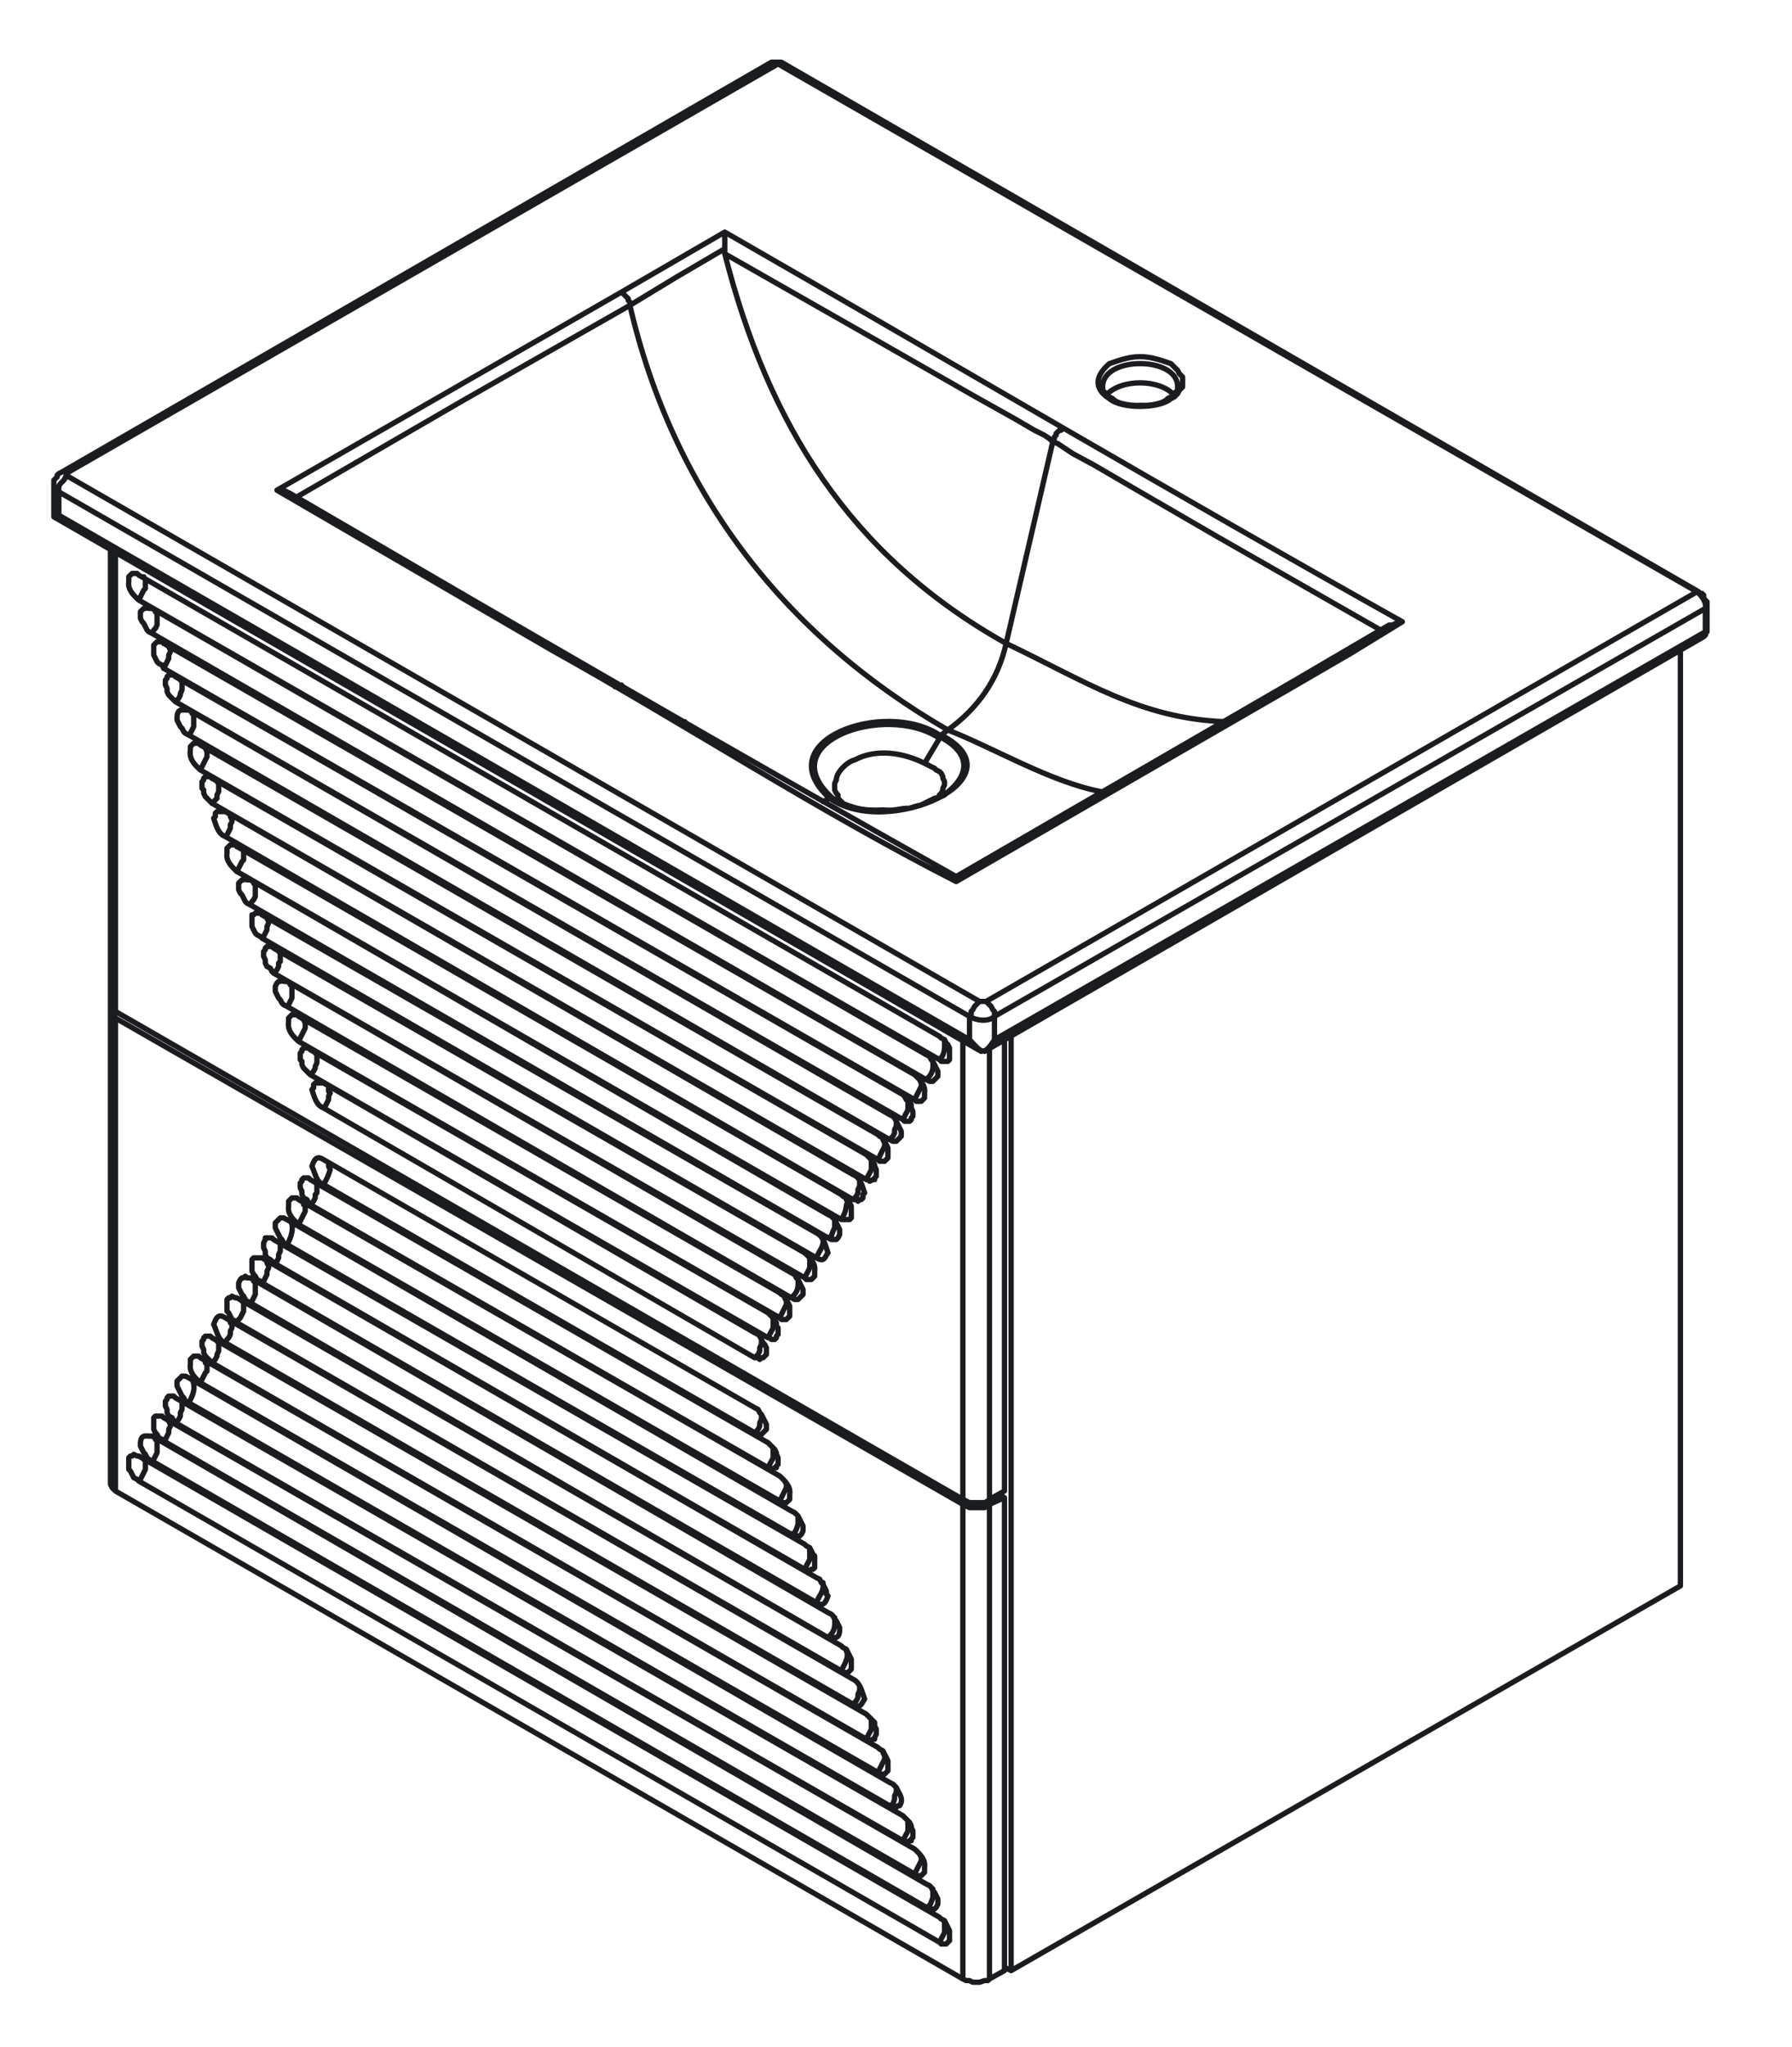 <?xml version="1.0" encoding="UTF-8" standalone="no"?> <svg xmlns="http://www.w3.org/2000/svg" xmlns:xlink="http://www.w3.org/1999/xlink" xmlns:serif="http://www.serif.com/" width="100%" height="100%" viewBox="0 0 155 177" xml:space="preserve" style="fill-rule:evenodd;clip-rule:evenodd;stroke-linecap:round;stroke-linejoin:round;stroke-miterlimit:10;"> <g transform="matrix(1,0,0,1,-1327,-237)"> <g transform="matrix(2,0,0,2,0,-1032.99)"> <path d="M736.173,703.565L736.173,663.102M736.173,703.565L707.229,720.197L707.229,679.805M706.941,720.053L707.229,720.197M704.133,666.846L704.133,666.774M704.133,666.846C705.409,667.49 705.542,668.422 704.421,669.294M699.381,669.51L699.525,669.51L699.597,669.582M699.381,669.51C701.876,671.284 707.778,668.634 704.205,666.774M704.133,666.774L704.205,666.774M699.597,669.582C696.684,667.122 701.784,665.33 704.133,666.918M704.133,666.846L704.133,666.918M699.381,669.51C696.647,667.043 701.721,665.197 704.133,666.774M699.597,669.582C700.421,669.939 700.764,670.06 701.685,670.014C702.303,670.065 702.37,669.935 702.837,669.942L703.053,669.87L703.341,669.798L703.917,669.51L704.205,669.438L704.349,669.366L704.421,669.294M699.381,669.51L699.093,669.654M704.493,666.558C706.448,667.315 708.92,668.803 711.117,669.222M704.493,666.558L704.205,666.774M704.493,666.558C705.782,665.625 706.669,664.383 707.013,662.814C710.404,664.428 712.8,666.054 716.445,666.198M709.029,654.102L707.013,662.814M704.493,666.558C697.336,662.423 692.599,656.194 690.741,648.198M707.013,662.814C700.241,659.02 696.718,653.314 694.845,645.966M690.741,648.198L683.541,652.302L676.341,656.478M687.357,663.102C693.226,666.373 698.814,670.031 704.853,673.11L719.685,664.542L721.917,663.246L724.149,661.878C714.295,656.361 704.635,650.657 694.845,645.03L690.381,647.622L675.477,656.19L687.357,663.102M666.477,655.398L697.149,637.758M666.477,655.614L666.405,655.542L666.405,655.47L666.477,655.398M705.861,678.293L666.477,655.614M706.149,678.293L705.861,678.293M736.893,660.582L706.149,678.293M709.029,654.102L709.245,654.174L709.893,654.606L710.829,655.11L712.557,656.118L716.157,658.206L723.213,662.238M723.573,662.022L723.717,662.022L723.861,661.95L724.005,661.95L724.149,661.878M709.461,653.526L709.389,653.598L709.317,653.598L709.173,653.742L709.173,653.814L709.101,653.886L709.101,653.958L709.029,654.102M694.845,645.966L702.045,650.07L705.573,652.086L707.373,653.094L708.237,653.598L708.669,653.814L708.885,653.958L709.029,654.102M694.845,645.03L694.845,645.966M704.853,672.894L704.853,673.11M719.685,664.542L719.613,664.47L719.397,664.47M690.741,648.198L690.741,648.054L690.669,647.982L690.669,647.91L690.381,647.622M675.477,656.19L675.765,656.19L676.053,656.334M693.117,666.198L692.901,666.198L692.829,666.27M690.381,664.614L690.165,664.614L690.093,664.686M687.645,663.102L687.501,663.03L687.429,663.03L687.357,663.102M690.741,648.198L692.757,646.974L694.845,645.75M706.149,678.293L706.365,678.509L706.437,678.653L706.509,678.725L706.509,678.941M706.509,678.941L737.253,661.302M705.861,678.293L705.645,678.509L705.573,678.653L705.501,678.725L705.501,678.869L705.429,678.941C705.722,679.123 706.242,679.193 706.509,678.941M666.477,655.614L666.333,655.614C666.219,655.945 666.003,655.791 666.045,656.262M666.045,656.262L705.429,678.941M666.477,655.398L666.189,655.398M665.829,655.974L665.829,656.046L666.045,656.262M723.573,662.022L719.397,664.47L704.853,672.894C695.183,667.469 685.634,661.926 676.053,656.334M666.189,655.398L666.045,655.47L665.973,655.542L665.973,655.614L665.829,655.758L665.829,655.974M666.189,655.398L696.861,637.686M704.133,666.918L703.485,667.998L703.917,668.214L703.989,668.286L704.133,668.358L704.205,668.43L704.277,668.574L704.277,668.646L704.349,668.79L704.349,668.934L704.277,669.078L704.277,669.15L704.205,669.294L704.133,669.366L704.061,669.51M699.957,669.726L699.741,669.51L699.741,669.366L699.669,669.294L699.597,669.15L699.597,668.862L699.669,668.718C699.658,668.396 700.15,667.917 700.461,667.854C701.403,667.348 702.561,667.536 703.485,667.998M711.189,651.654C711.279,650.403 714.34,650.403 714.429,651.654M711.477,650.718C710.89,651.225 710.766,651.776 711.477,652.23C711.986,652.679 713.633,652.679 714.141,652.23L714.285,652.158L714.429,652.014L714.501,651.87L714.645,651.726L714.645,651.294L714.501,651.15L714.429,651.006L714.141,650.718C713.024,650.315 712.594,650.315 711.477,650.718M714.429,651.654L714.429,651.87L714.141,652.158L713.997,652.23C713.817,652.466 713.135,652.548 712.845,652.518C712.531,652.548 711.825,652.484 711.621,652.23L711.477,652.158L711.189,651.87L711.189,651.654M714.285,652.086C713.653,651.368 711.966,651.368 711.333,652.086M697.149,637.758L736.893,660.582M737.325,662.238L737.253,662.31L737.253,662.454L737.181,662.526M737.325,661.23L737.253,661.302M737.253,661.302L737.253,662.31M736.965,660.582L736.893,660.582C737.098,660.763 737.302,661.01 737.253,661.302M697.293,637.686L697.221,637.686L697.149,637.758L697.077,637.686L696.861,637.686M737.181,662.526L737.253,662.454L737.253,662.382L737.325,662.31L737.325,661.014L737.181,660.87L737.181,660.726L737.109,660.654L737.037,660.654L736.965,660.582M697.293,637.686L736.965,660.582M697.293,637.686L696.861,637.686M706.509,679.949L706.509,678.941M705.429,679.949L705.429,678.941M706.509,679.949C706.025,680.702 705.954,680.49 705.429,679.949M666.045,657.27L666.045,656.262M666.045,657.27L665.973,657.342L665.829,657.342M665.829,655.974L665.829,657.342M737.253,662.31L706.509,679.949M705.429,679.949L666.045,657.27M706.077,680.453L737.181,662.526M665.829,657.342L705.933,680.453M668.277,699.101L668.277,699.173L668.349,699.317L668.493,699.461M668.493,699.461L668.493,679.013M668.493,679.013L668.421,678.869L668.277,678.725L668.277,678.509M706.293,700.037L706.221,700.109L706.077,700.181L705.429,700.181L705.141,700.037M705.141,720.557L705.285,720.629L705.429,720.629L705.573,720.701L705.861,720.701L706.077,720.629L706.221,720.629L706.293,720.557M706.293,720.557L706.293,700.037M705.141,700.037L705.141,720.557M668.277,678.653L668.277,699.101M705.141,700.037L668.493,679.013M706.725,699.605L706.941,699.749L706.293,700.037M706.293,720.557L706.941,720.197L706.941,699.749M668.493,699.461L705.141,720.557M703.053,714.941C703.277,715.146 703.54,715.4 703.485,715.733L703.485,715.949L703.341,716.093L703.125,716.093L703.053,716.021M703.269,715.157L703.341,715.301L703.341,715.445L703.053,716.021M701.973,712.061L702.117,712.133L702.261,712.277L702.333,712.421C702.459,712.648 702.566,712.827 702.405,713.069L702.333,713.069L702.261,713.141L702.117,713.141L701.973,713.069M702.261,712.277L702.261,712.493L702.189,712.637L702.189,712.781L702.117,712.997L701.973,713.069M700.965,709.109L701.325,709.469L701.325,709.613L701.397,709.757L701.397,709.973L701.325,710.117L701.325,710.189L701.253,710.189L701.109,710.261L701.037,710.189L700.965,710.189M701.181,709.325C701.176,709.955 701.239,709.609 700.965,710.189M699.885,706.157L699.957,706.229L700.101,706.301L700.317,706.733L700.317,707.165L700.173,707.309L699.957,707.309L699.885,707.237M700.101,706.373C700.247,706.639 699.999,706.976 699.885,707.237M698.805,703.205L698.949,703.277L699.021,703.421L699.093,703.493L699.237,703.781L699.237,703.925L699.309,703.997C699.217,704.254 699.123,704.495 698.805,704.285M699.093,703.421C699.138,703.826 698.967,703.895 698.805,704.285M697.725,700.325L697.869,700.397L698.013,700.541L698.229,700.973L698.229,701.189L698.157,701.333L698.085,701.405L697.869,701.405L697.725,701.333M698.013,700.541L698.013,700.901L697.941,701.117L697.869,701.261L697.725,701.333M696.717,697.373L697.005,697.661L697.077,697.805L697.077,697.877L697.149,698.021L697.149,698.309L697.077,698.381L697.077,698.453L697.005,698.453L696.861,698.525L696.789,698.453L696.717,698.453M696.933,697.589C696.928,698.219 696.991,697.873 696.717,698.453M676.917,685.997L696.717,697.373M696.717,698.453L676.917,687.077M704.133,717.893L704.205,717.965L704.349,718.037L704.565,718.469L704.565,718.901L704.421,719.045L704.205,719.045L704.133,718.973M704.349,718.109C704.344,718.739 704.407,718.393 704.133,718.973M704.133,718.973L669.501,699.029M669.501,697.949L704.133,717.893M703.557,716.453L703.701,716.525L703.773,716.597L703.845,716.741L703.917,716.813L704.061,717.101L704.061,717.317L703.989,717.461L703.917,717.533L703.701,717.533L703.557,717.461M703.845,716.669L703.845,717.029L703.773,717.245L703.701,717.389L703.557,717.461M703.557,717.461L670.077,698.165M670.077,697.085L703.557,716.453M670.581,696.293L703.053,714.941M703.053,716.021L670.581,697.301M702.549,713.501L702.837,713.789L702.909,713.933L702.909,714.005L702.981,714.149L702.981,714.437L702.909,714.509L702.909,714.581L702.837,714.581L702.693,714.653L702.621,714.581L702.549,714.581M702.765,713.717C702.76,714.348 702.823,714.001 702.549,714.581M702.549,714.581L671.085,696.509M671.085,695.429L702.549,713.501M671.661,694.565L701.973,712.061M701.973,713.069L671.661,695.645M701.469,710.549L701.541,710.621L701.685,710.693L701.901,711.125L701.901,711.557L701.757,711.701L701.541,711.701L701.469,711.629M701.685,710.765L701.757,710.909L701.757,711.053L701.469,711.629M701.469,711.629L672.165,694.781M672.165,693.701L701.469,710.549M672.669,692.837L700.965,709.109M700.965,710.189L672.669,693.917M700.389,707.597C700.709,707.748 700.788,708.163 700.893,708.461C700.744,708.642 700.755,708.886 700.389,708.677M700.677,707.885L700.677,708.101L700.605,708.245L700.605,708.389L700.533,708.533L700.389,708.677M700.389,708.677L673.245,693.053M673.245,691.973L700.389,707.597M673.749,691.109L699.885,706.157M699.885,707.237L673.749,692.189M699.309,704.717L699.453,704.789L699.525,704.861L699.597,705.005L699.669,705.077L699.813,705.365L699.813,705.509C699.775,705.907 699.578,705.775 699.309,705.797M699.597,704.933C699.61,705.329 699.626,705.505 699.309,705.797M699.309,705.797L674.325,691.325M674.325,690.245L699.309,704.717M674.829,689.381L698.805,703.205M698.805,704.285L674.829,690.461M698.301,701.765L698.373,701.837L698.517,701.909L698.661,702.197L698.733,702.269L698.733,702.773L698.661,702.845L698.589,702.845L698.517,702.917L698.373,702.845L698.301,702.845M698.517,701.981C698.512,702.612 698.575,702.265 698.301,702.845M698.301,702.845L675.333,689.597M675.333,688.589L698.301,701.765M675.909,687.725L697.725,700.325M697.725,701.333L675.909,688.805M697.221,698.813C697.445,699.018 697.709,699.272 697.653,699.605L697.653,699.821L697.509,699.965L697.293,699.965L697.221,699.893M697.437,699.029L697.509,699.173L697.509,699.317L697.221,699.893M697.221,699.893L676.413,687.941M676.413,686.861L697.221,698.813M696.141,695.861L696.285,695.933L696.357,696.077L696.429,696.149L696.645,696.581L696.645,696.797L696.429,697.013L696.285,697.013L696.141,696.941M696.429,696.149L696.429,696.365L696.357,696.509L696.357,696.653L696.285,696.797L696.141,696.941M677.493,685.133L696.141,695.861M696.141,696.941L677.493,686.213M669.501,699.029L669.429,698.957L669.285,698.885L669.141,698.597L669.069,698.525L669.069,698.021L669.141,697.949L669.213,697.949L669.285,697.877L669.429,697.949L669.501,697.949M669.717,698.093L669.789,698.165L669.789,698.525L669.573,698.957L669.501,699.029M670.077,698.165L669.933,698.093L669.861,698.021L669.789,697.877L669.717,697.805L669.573,697.517L669.573,697.373C669.612,696.976 669.808,697.108 670.077,697.085M670.221,697.229L670.293,697.301L670.293,697.805L670.149,698.093L670.077,698.165M671.085,696.509L671.013,696.437L670.941,696.293L670.797,696.221L670.725,696.077L670.725,695.933L670.653,695.789L670.653,695.573L670.725,695.501L670.725,695.429L670.797,695.357L671.013,695.357L671.085,695.429M671.301,695.501L671.373,695.573L671.373,695.933L671.301,696.077L671.301,696.221L671.229,696.365L671.085,696.509M672.165,694.781C671.942,694.577 671.678,694.323 671.733,693.989L671.733,693.773L671.877,693.629L672.093,693.629L672.165,693.701M672.381,693.773L672.381,693.917L672.453,693.989L672.453,694.277L672.381,694.349L672.165,694.781M673.245,693.053C672.913,692.944 672.88,692.526 672.741,692.261C672.834,692.005 672.928,691.764 673.245,691.973M673.461,692.117L673.461,692.189L673.533,692.261L673.533,692.405L673.461,692.549L673.461,692.693L673.389,692.837L673.317,692.909L673.245,693.053M674.325,691.325L674.181,691.253L674.109,691.181L674.037,691.037L673.965,690.965L673.821,690.677L673.821,690.461L673.893,690.317L673.965,690.245L674.037,690.245L674.109,690.173L674.181,690.245L674.325,690.245M674.469,690.389L674.541,690.461L674.541,690.965L674.397,691.253L674.325,691.325M675.333,689.597L675.189,689.453L675.045,689.381L674.973,689.237L674.973,689.093L674.901,688.949L674.901,688.733L674.973,688.589L674.973,688.517L675.261,688.517L675.333,688.589M675.549,688.661L675.621,688.733L675.621,689.093L675.549,689.237L675.549,689.381L675.477,689.525L675.333,689.597M676.413,687.941C676.19,687.737 675.926,687.483 675.981,687.149L675.981,686.933L676.125,686.789L676.341,686.789L676.413,686.861M676.629,686.933L676.629,687.077L676.701,687.149L676.701,687.365L676.413,687.941M670.581,697.301L670.509,697.229L670.365,697.157L670.293,697.013L670.221,696.941L670.149,696.797L670.149,696.293L670.221,696.221L670.509,696.221L670.581,696.293M670.797,696.365L670.797,696.437L670.869,696.581L670.869,696.653L670.797,696.797L670.797,696.941L670.653,697.229L670.581,697.301M671.661,695.645L671.517,695.573L671.445,695.429L671.373,695.357L671.157,694.925L671.157,694.709L671.373,694.493L671.517,694.493L671.661,694.565M671.805,694.637C671.988,694.964 671.844,695.351 671.661,695.645M672.669,693.917L672.381,693.629L672.309,693.485L672.309,693.341L672.237,693.197L672.237,692.981L672.309,692.909L672.309,692.837L672.381,692.765L672.597,692.765L672.669,692.837M672.885,692.981L672.957,693.053L672.957,693.413L672.885,693.557L672.885,693.629L672.813,693.773L672.669,693.917M673.749,692.189L673.677,692.117L673.533,692.045L673.389,691.757L673.317,691.685L673.317,691.181L673.389,691.109L673.461,691.109L673.533,691.037L673.677,691.109L673.749,691.109M673.965,691.253L674.037,691.325L674.037,691.685L673.893,691.973L673.821,692.045L673.749,692.189M674.829,690.461L674.757,690.389L674.613,690.317L674.541,690.173L674.469,690.101L674.397,689.957L674.397,689.453L674.469,689.381L674.829,689.381M675.045,689.525L675.045,689.597L675.117,689.741L675.117,689.813L675.045,689.957L675.045,690.101L674.901,690.389L674.829,690.461M675.909,688.805L675.765,688.733L675.693,688.589L675.621,688.517L675.405,688.085L675.405,687.869L675.621,687.653L675.765,687.653L675.909,687.725M676.053,687.797C676.252,688.026 676.073,688.579 675.909,688.805M676.917,687.077L676.845,687.005L676.773,686.861L676.629,686.789L676.557,686.645L676.557,686.501L676.485,686.357L676.485,686.141L676.557,686.069L676.557,685.997L676.629,685.925L676.845,685.925L676.917,685.997M677.133,686.069L677.205,686.213L677.205,686.573L677.133,686.645L677.133,686.789L677.061,686.933L676.917,687.077M677.493,686.213C677.161,686.104 677.128,685.686 676.989,685.421C677.082,685.165 677.176,684.924 677.493,685.133M677.709,685.277L677.709,685.421L677.781,685.565C677.707,685.804 677.627,685.988 677.493,686.213M705.141,679.949L705.141,699.821M705.141,699.821L705.429,699.965L706.077,699.965L706.221,699.893L706.293,699.821M706.293,699.821L706.293,680.309M668.277,678.437L668.277,678.509L668.493,678.725M668.493,678.725L668.493,658.926M668.277,678.437L668.277,658.782M706.293,699.821L706.941,699.461L706.941,679.949M668.493,678.725L705.141,699.821M670.581,663.894L670.509,663.75L670.365,663.678L670.293,663.606L670.149,663.318L670.149,662.886L670.293,662.742L670.509,662.742L670.581,662.814M670.581,663.894L670.797,663.462L670.797,663.318L670.869,663.174L670.869,663.102L670.797,662.958L670.797,662.886M671.661,666.774L671.517,666.702L671.445,666.63L671.373,666.486L671.301,666.414L671.157,666.126L671.157,665.982C671.196,665.584 671.392,665.716 671.661,665.694M671.661,666.774L671.733,666.702L671.877,666.414L671.877,665.91L671.805,665.838M672.669,669.726L672.381,669.438L672.309,669.294L672.309,669.15L672.237,669.078L672.237,668.79L672.309,668.718L672.309,668.646L672.381,668.574L672.597,668.574L672.669,668.646M672.669,669.726L672.885,669.51L672.885,669.366L672.957,669.222L672.957,668.862L672.885,668.79M673.749,672.678C673.526,672.473 673.262,672.219 673.317,671.886L673.317,671.67L673.461,671.526L673.677,671.526L673.749,671.598" style="fill:none;fill-rule:nonzero;stroke:rgb(27,28,32);stroke-width:0.23px;"></path> </g> <g transform="matrix(2,0,0,2,0,-1042.64)"> <path d="M673.749,677.502L673.965,677.07L674.037,676.998L674.037,676.638L673.965,676.494M674.829,680.382L674.757,680.31L674.613,680.238L674.541,680.166L674.397,679.878L674.397,679.374L674.469,679.374L674.541,679.302L674.757,679.302L674.829,679.374M674.829,680.382L674.901,680.31L675.045,680.022L675.045,679.878L675.117,679.734L675.117,679.662L675.045,679.518L675.045,679.446M675.909,683.333L675.765,683.261L675.693,683.189L675.621,683.045L675.549,682.973L675.405,682.685L675.405,682.469L675.477,682.326L675.549,682.254L675.621,682.254L675.693,682.182L675.765,682.254L675.909,682.254M675.909,683.333L675.981,683.261L676.125,682.973L676.125,682.469L676.053,682.397M676.917,686.285L676.629,685.997L676.557,685.853L676.557,685.709L676.485,685.637L676.485,685.349L676.557,685.277L676.557,685.205L676.629,685.133L676.845,685.133L676.917,685.205M676.917,686.285L677.061,686.141L677.133,685.997L677.133,685.925L677.205,685.781L677.205,685.421L677.133,685.349M696.717,697.661L676.917,686.285M676.917,685.205L696.717,696.581M669.501,665.766C669.278,665.561 669.014,665.307 669.069,664.974L669.069,664.758L669.213,664.614L669.429,664.614L669.501,664.686M669.501,665.766L669.717,665.334L669.789,665.262L669.789,664.902L669.717,664.758M669.501,664.686L704.133,684.629M704.133,685.637L669.501,665.766M670.077,667.206L669.933,667.134L669.861,667.062L669.717,666.774L669.645,666.702L669.573,666.558L669.573,666.27L669.717,666.126L669.789,666.126L669.861,666.054L669.933,666.126L670.077,666.126M670.077,667.206L670.149,667.062L670.221,666.99L670.293,666.846L670.293,666.342L670.221,666.27M670.077,666.126L703.557,685.421M703.557,686.501L670.077,667.206M703.053,687.365L670.581,668.718M670.581,667.638L703.053,686.285M671.085,670.158L670.797,669.87L670.725,669.726L670.725,669.582L670.653,669.438L670.653,669.222L670.725,669.15L670.725,669.078L670.797,669.006L671.013,669.006L671.085,669.078M671.085,670.158L671.229,670.014L671.301,669.87L671.301,669.798L671.373,669.654L671.373,669.294L671.301,669.222M671.085,669.078L702.549,687.149M702.549,688.229L671.085,670.158M701.973,689.093L671.661,671.598M671.661,670.518L701.973,688.013M672.165,673.11C671.901,672.872 671.672,672.63 671.733,672.246L671.733,672.102L671.877,671.958L672.093,671.958L672.165,672.03M672.165,673.11L672.453,672.534L672.453,672.318L672.381,672.174L672.381,672.102M672.165,672.03L701.469,688.877M701.469,689.957L672.165,673.11M700.965,690.821L672.669,674.55M672.669,673.47L700.965,689.741M673.245,675.99C672.913,675.869 672.844,675.479 672.741,675.198L672.813,675.126L672.813,674.982L672.885,674.91L673.245,674.91M673.245,675.99L673.317,675.918L673.461,675.63L673.461,675.486L673.533,675.342L673.533,675.27L673.461,675.126L673.461,675.054M673.245,674.91L700.389,690.605M700.389,691.685L673.245,675.99M699.885,692.549L673.749,677.502M673.749,676.422L699.885,691.469M674.325,678.942L674.181,678.87L674.109,678.798L673.965,678.51L673.893,678.438L673.821,678.294L673.821,678.006L673.965,677.862L674.037,677.862L674.109,677.79L674.181,677.862L674.325,677.862M674.325,678.942L674.397,678.798L674.469,678.726L674.541,678.582L674.541,678.078L674.469,678.006M674.325,677.862L699.309,692.333M699.309,693.341L674.325,678.942M698.805,694.205L674.829,680.382M674.829,679.374L698.805,693.125M675.333,681.894L675.261,681.822L675.189,681.678L675.045,681.606L674.973,681.462L674.973,681.318L674.901,681.174L674.901,680.958L674.973,680.886L674.973,680.814L675.045,680.742L675.261,680.742L675.333,680.814M675.333,681.894L675.477,681.75L675.549,681.606L675.549,681.462L675.621,681.39L675.621,681.03L675.549,680.958M675.333,680.814L698.301,693.989M698.301,695.069L675.333,681.894M697.725,695.933L675.909,683.333M675.909,682.254L697.725,694.853M676.413,684.845C676.148,684.608 675.921,684.366 675.981,683.981L675.981,683.837L676.125,683.693L676.341,683.693L676.413,683.765M676.413,684.845L676.701,684.269L676.701,684.053L676.629,683.909L676.629,683.837M676.413,683.765L697.221,695.717M697.221,696.797L676.413,684.845M677.493,687.725C677.161,687.605 677.092,687.215 676.989,686.933L677.061,686.861L677.061,686.717L677.133,686.645L677.493,686.645M677.493,687.725L677.565,687.653L677.709,687.365L677.709,687.221L677.781,687.077L677.709,687.005L677.709,686.789M696.141,698.525L677.493,687.725M677.493,686.645L696.141,697.445M704.133,684.629L704.205,684.701L704.349,684.773L704.421,684.917L704.493,684.989L704.565,685.133L704.565,685.637L704.493,685.709L704.205,685.709L704.133,685.637M704.133,685.637C704.368,685.408 704.359,685.137 704.349,684.845M703.557,685.421L703.701,685.493L703.773,685.637L703.845,685.709L704.061,686.141L704.061,686.357L703.845,686.573L703.701,686.573L703.557,686.501M703.557,686.501C703.843,686.235 703.865,686.061 703.845,685.709M702.549,687.149L702.621,687.221L702.693,687.365L702.837,687.437L702.909,687.581L702.909,687.725L702.981,687.869L702.981,688.085L702.909,688.157L702.909,688.229L702.837,688.301L702.621,688.301L702.549,688.229M702.549,688.229C702.823,687.649 702.76,687.996 702.765,687.365M701.469,688.877L701.541,688.949L701.685,689.021L701.901,689.453L701.901,689.885L701.757,690.029L701.541,690.029L701.469,689.957M701.469,689.957L701.757,689.381L701.757,689.237L701.685,689.093M700.389,690.605C700.722,690.726 700.791,691.116 700.893,691.397L700.821,691.469L700.821,691.613L700.749,691.685L700.677,691.685L700.605,691.757L700.533,691.685L700.389,691.685M700.389,691.685L700.533,691.541L700.605,691.397L700.605,691.253L700.677,691.109L700.677,690.821M699.309,692.333L699.453,692.405L699.597,692.549L699.813,692.981L699.813,693.197L699.741,693.341L699.669,693.413L699.453,693.413L699.309,693.341M699.309,693.341L699.453,693.269L699.525,693.053L699.597,692.909L699.597,692.549M698.301,693.989C698.525,694.194 698.789,694.448 698.733,694.781L698.733,694.997L698.589,695.141L698.373,695.141L698.301,695.069M698.301,695.069C698.575,694.489 698.512,694.835 698.517,694.205M697.221,695.717L697.293,695.789L697.437,695.861L697.653,696.293L697.653,696.725L697.509,696.869L697.293,696.869L697.221,696.797M697.221,696.797L697.509,696.221L697.509,696.077L697.437,695.933M703.053,686.285C703.277,686.49 703.54,686.744 703.485,687.077L703.485,687.293L703.341,687.437L703.125,687.437L703.053,687.365M703.053,687.365L703.341,686.789L703.341,686.645L703.269,686.501M701.973,688.013L702.117,688.085L702.189,688.157L702.477,688.733L702.477,688.949L702.261,689.165L702.117,689.165L701.973,689.093M701.973,689.093L702.117,688.949L702.189,688.805L702.189,688.661L702.261,688.517L702.261,688.229M700.965,689.741L701.253,690.029L701.325,690.173L701.325,690.245L701.397,690.389L701.397,690.677L701.325,690.749L701.325,690.821L701.253,690.821L701.109,690.893L701.037,690.821L700.965,690.821M700.965,690.821C701.239,690.241 701.176,690.588 701.181,689.957M699.885,691.469L699.957,691.541L700.101,691.613L700.173,691.757L700.245,691.829L700.317,691.973L700.317,692.477L700.245,692.549L699.885,692.549M699.885,692.549C700.165,692.091 700.032,692.025 700.173,691.757L700.101,691.685M698.805,693.125C699.125,693.276 699.204,693.691 699.309,693.989C699.16,694.171 699.17,694.413 698.805,694.205M698.805,694.205C698.924,693.903 699.143,693.707 699.093,693.413M697.725,694.853L697.869,694.925L697.941,695.069L698.013,695.141L698.229,695.573L698.229,695.789L698.013,696.005L697.869,696.005L697.725,695.933M697.725,695.933C698.049,695.632 698.022,695.464 698.013,695.069M696.717,696.581L697.005,696.869L697.077,697.013L697.077,697.157L697.149,697.229L697.149,697.517L697.077,697.589L697.077,697.661L697.005,697.733L696.861,697.733L696.789,697.661L696.717,697.661M696.717,697.661C696.991,697.081 696.928,697.427 696.933,696.797M696.141,697.445L696.285,697.517L696.357,697.589L696.501,697.877L696.573,697.949L696.645,698.093L696.645,698.381L696.501,698.525L696.429,698.525L696.357,698.597L696.285,698.525L696.141,698.525M696.141,698.525L696.285,698.381L696.357,698.237L696.357,698.093L696.429,697.949L696.429,697.661" style="fill:none;fill-rule:nonzero;stroke:rgb(27,28,32);stroke-width:0.23px;"></path> </g> </g> </svg> 